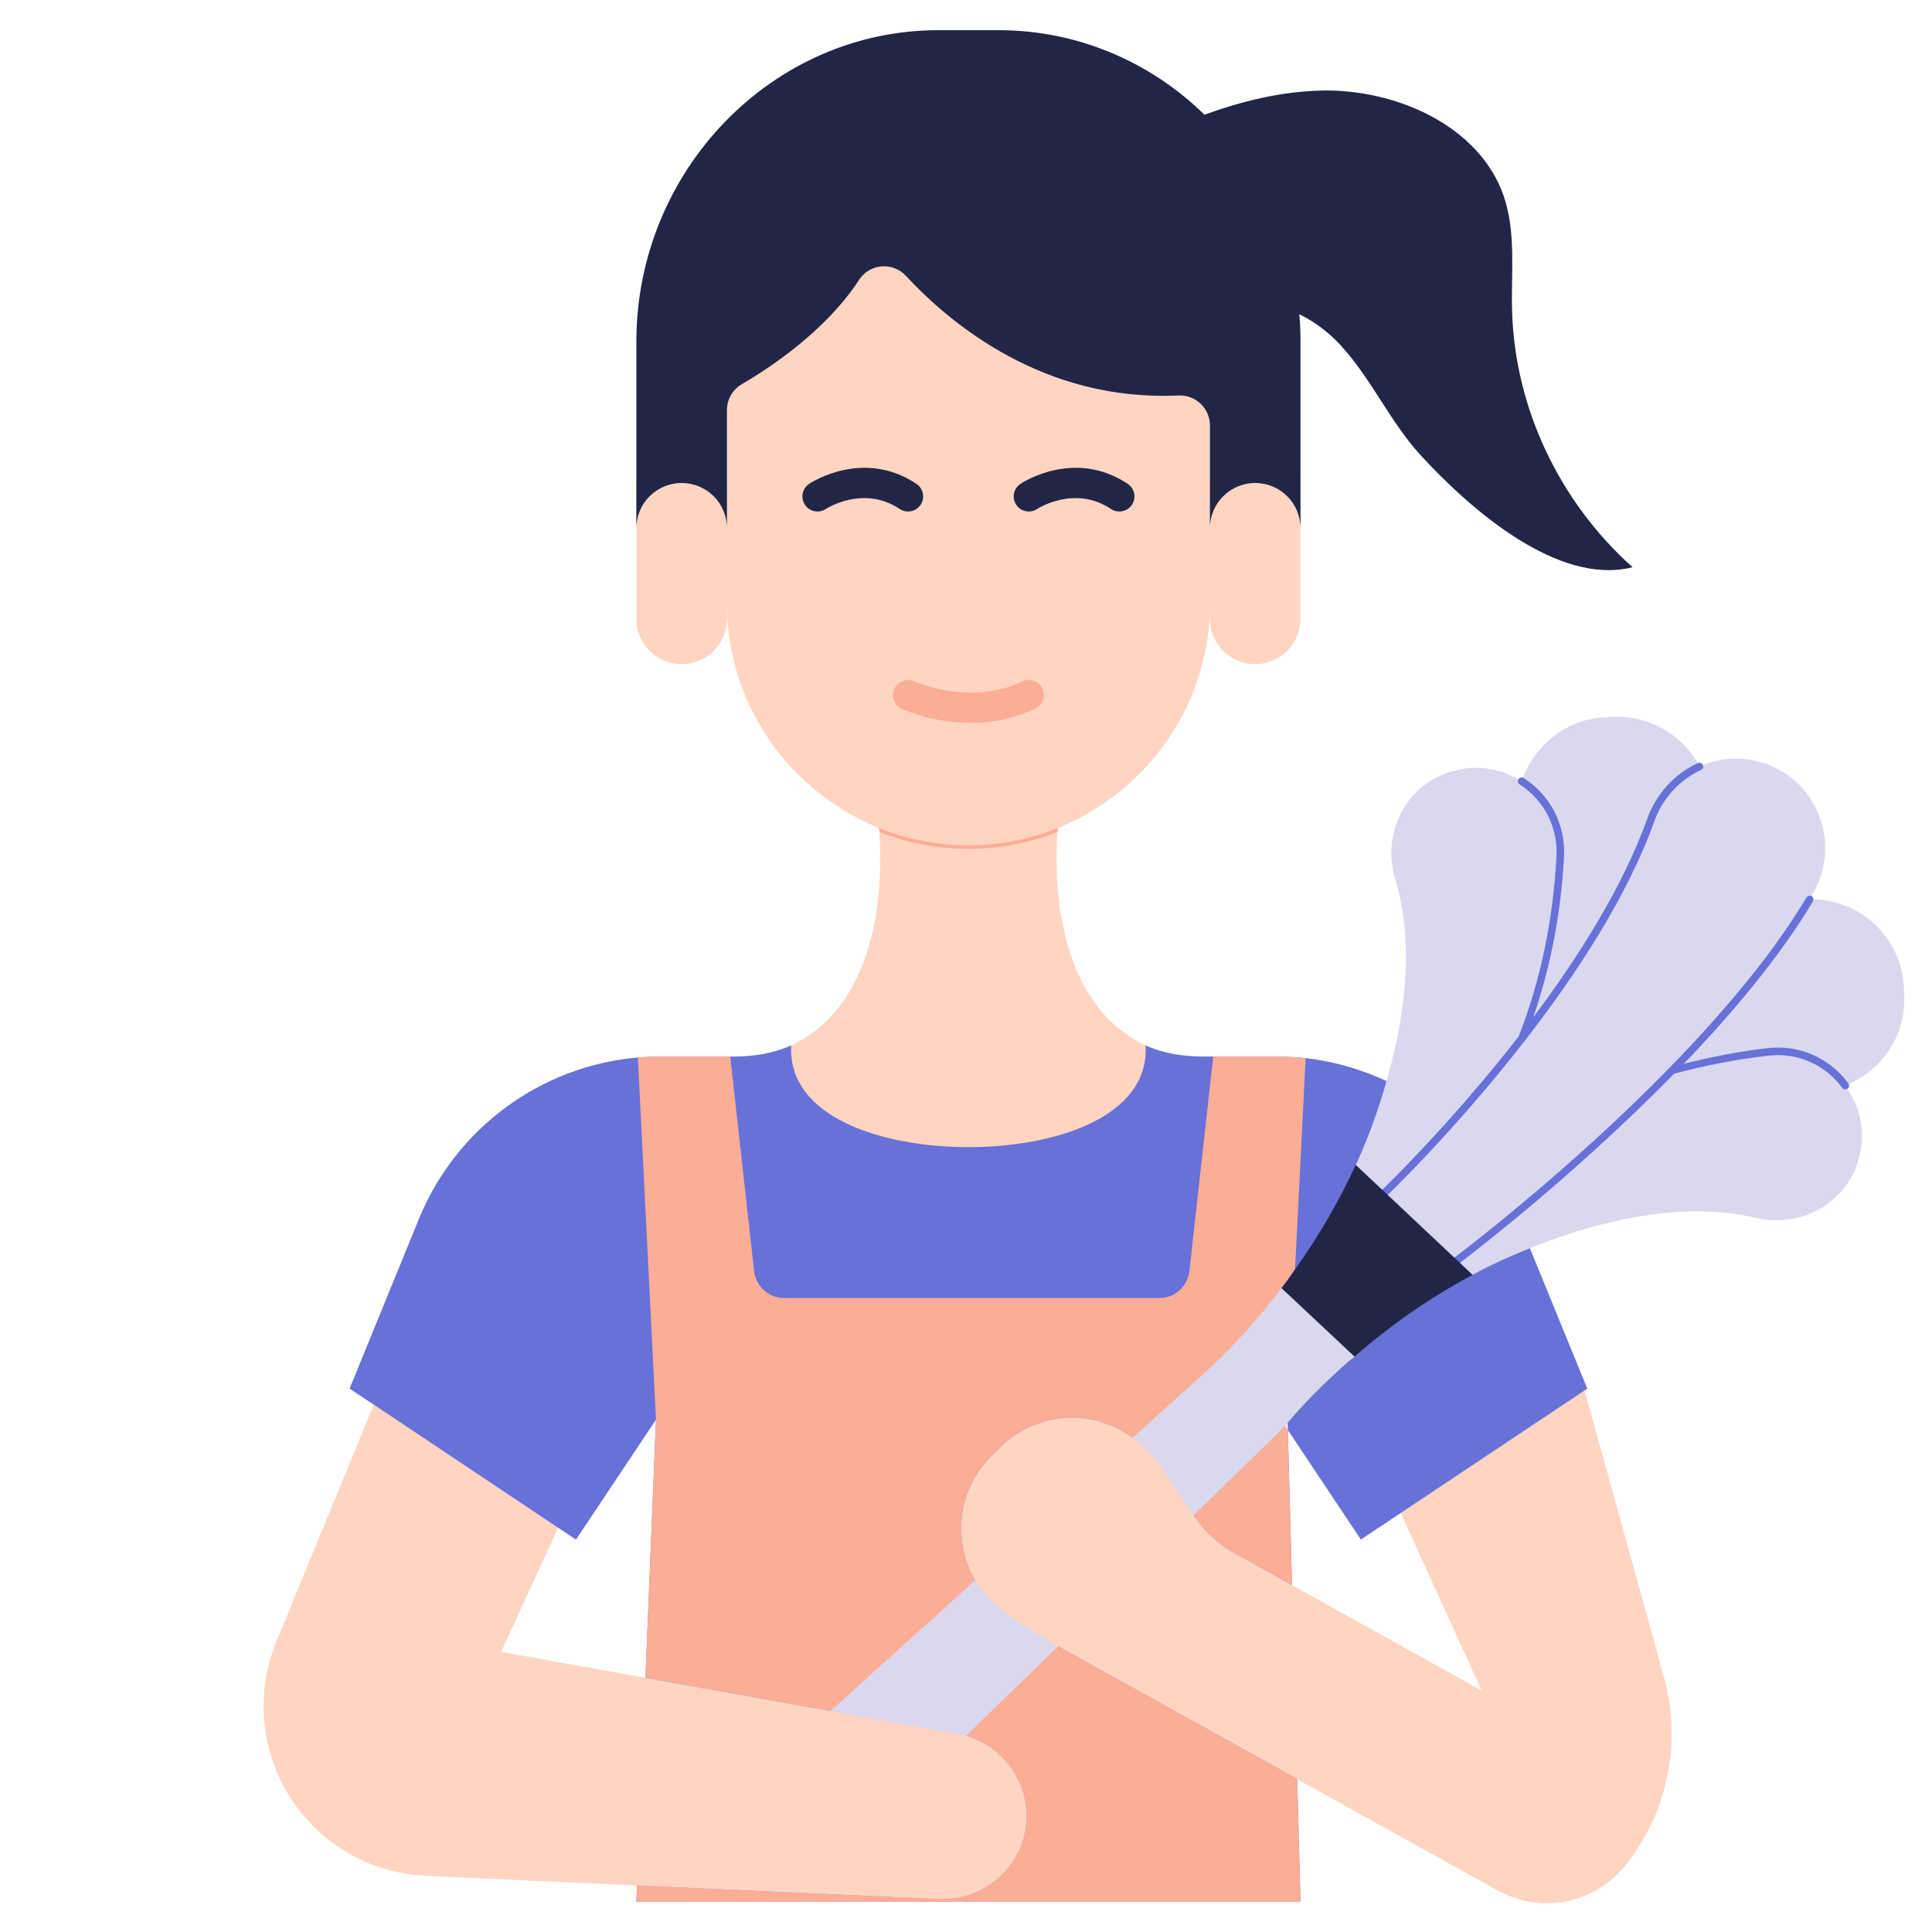 <?xml version="1.0" encoding="utf-8"?>
<!-- Generator: Adobe Illustrator 26.2.1, SVG Export Plug-In . SVG Version: 6.00 Build 0)  -->
<svg version="1.1" id="Flat" xmlns="http://www.w3.org/2000/svg" xmlns:xlink="http://www.w3.org/1999/xlink" x="0px" y="0px"
	 viewBox="0 0 512 512" enable-background="new 0 0 512 512" xml:space="preserve">
<path fill="#6871D8" d="M168.643,504h176l-3.36-125.04l-0.8-1.12c0.16-0.24,0.4-0.56,0.72-0.8l0.08,1.92l19.36,29.04l10.56-7.04
	l31.81-8.071l16.909-24.409l0.72-0.48l-15.2-37.2c-4.8-10.8-4.8-34.8-38-44.32c-6.72-3.12-13.92-5.2-21.44-6.08
	c-2.56-0.24-5.12-0.4-7.76-0.4h-19.36c-5.2,0-10.48-0.8-15.28-2.96c-4.64,10.8-23.92,18.96-46.96,18.96s-42.32-8.16-46.96-18.96
	c-4.8,2.16-10.08,2.96-15.28,2.96h-19.36c-2,0-4,0.08-6,0.24c-25.6,2.24-48.08,18.56-58,42.72L92.643,368l6.4,4.24l19.822,25.094
	l29.058,7.547l4.72,3.12l21.2-31.76L168.643,504z"/>
<path fill="#FCAD95" d="M358.883,359.44l-3.277-13.366l-16.003-4.714c1.28-1.6,2.48-3.28,3.6-4.96l2.8-55.92v-0.08
	c-2.56-0.24-5.12-0.4-7.76-0.4h-16.72l-6.32,56.88c-0.48,4.08-3.92,7.12-7.92,7.12h-99.44c-4.08,0-7.52-3.04-8-7.12l-6.32-56.88
	h-18.48c-2,0-4,0.08-6,0.24l4.8,96l-2.8,68.4l49.04,8.8l25.894,12.042c0.8,0.16,9.227-5.642,10.026-5.481
	c12.48,3.6,19.36,17.2,14.48,29.44c-3.44,8.4-11.6,13.84-20.56,13.84h-0.96l-80.16-3.6l-0.16,4.32h176l-0.88-32.48v-0.08
	l-63.28-35.12h-0.08c2.314-9.357-0.886-15.535-5.686-19.135c-2.96-2.24-7.408-0.46-16.314,1.615c-2.4-4.16-3.68-8.96-3.68-13.76
	c0-6.8,2.56-13.68,7.84-18.96l2.48-2.48c9.04-9.04,23.28-10.48,34-3.36l0.56,0.4c0.16,0.16,0.4,0.24,0.56,0.4
	c-0.507,5.33-2.08,13.39,0,16.589l16.16,3.891l0.24,0.32c2.64,4.08,6.32,7.36,10.56,9.76l15.28,8.48l-1.12-41.12l-0.8-1.12
	c0.16-0.24,0.4-0.56,0.72-0.8c4-4.72,8.4-9.2,13.04-13.44c1.52-1.44,3.12-2.88,4.72-4.08L358.883,359.44z"/>
<path fill="#FFD5C2" d="M332.643,116c-6.64,0-12,5.36-12,12V92c-56,8-88-40-88-40c-8,24-40,40-40,40v36c0-6.64-5.36-12-12-12
	s-12,5.36-12,12v36c0,6.64,5.36,12,12,12s12-5.36,12-12v-4c0,17.6,7.2,33.6,18.8,45.2c6.08,6.08,13.44,10.96,21.52,14.24
	c0.88,10.8,1.52,43.84-21.12,56.48c-0.72,0.4-1.44,0.8-2.16,1.12c-1.04,18.96,23.92,26.96,46.96,26.96s48-8,46.96-26.96
	c-0.72-0.32-1.44-0.72-2.16-1.12c-22.64-12.64-22-45.68-21.12-56.48c8.08-3.28,15.44-8.16,21.52-14.24
	c11.6-11.6,18.8-27.6,18.8-45.2v4c0,6.64,5.36,12,12,12s12-5.36,12-12v-36C344.643,121.36,339.283,116,332.643,116z"/>
<path fill="#D9D8EF" d="M504.643,264.24l-0.08-2.08c-0.4-13.52-11.52-24.08-25.04-23.84c0.32-0.48,0.64-0.96,0.88-1.44
	c8.24-14.16,0.32-32.16-15.76-35.36c-1.6-0.32-3.12-0.48-4.72-0.48c-3.36,0-6.56,0.72-9.52,2.16v-0.08
	c-4.24-8.08-12.8-13.44-22.48-13.12l-2.16,0.08c-10.56,0.32-19.2,7.36-22.56,17.04c-4.8-3.2-10.88-4.48-17.12-3.04l-0.24,0.08
	c-12.8,2.96-19.92,16.24-16.08,28.88c5.44,17.92,2.08,38.32-2.32,53.44c-3.68,13.12-8.16,22.24-8.16,22.24l1.499,11.12l19.12,18
	h10.341c0,0,5.92-3.36,15.2-7.04c14.96-6.08,38.64-13.04,59.68-8.08c12.88,3.12,25.76-4.8,27.92-17.76l0.08-0.24
	c1.04-6.32-0.64-12.32-4.16-16.96C498.483,283.84,504.963,274.8,504.643,264.24z"/>
<path fill="#D9D8EF" d="M358.963,359.52c-1.6,1.2-3.2,2.64-4.72,4.08c-4.64,4.24-9.04,8.72-13.04,13.44
	c-0.32,0.24-0.56,0.56-0.72,0.8c-0.56,0.56-1.04,1.12-1.52,1.68l-22.64,22l-16.16-3.89c-2.08-3.2-0.507-11.259,0-16.59l20.64-18.64
	c6.88-6.48,13.12-13.52,18.8-21.04l16.003,4.714l3.277,13.366L358.963,359.52z"/>
<path fill="#212647" d="M400.723,82.48c-0.32-10.24,1.12-20.8-2.24-30.56c-6.32-18.4-28.4-28.48-48.64-27.92
	c-10.56,0.32-20.72,2.8-30.64,6.4C304.963,16.48,285.683,8,264.643,8h-16c-44,0-80,37.2-80,82.56V140c0-6.64,5.36-12,12-12
	s12,5.36,12,12v-31.285c0-2.835,1.464-5.445,3.913-6.873c7.116-4.15,22.253-14.051,31.088-27.658
	c2.831-4.36,8.936-4.863,12.469-1.05c11.621,12.544,36.466,33.376,72.162,31.666c4.549-0.218,8.368,3.391,8.368,7.945V140
	c0-6.64,5.36-12,12-12s12,5.36,12,12V90.56c0-2.48-0.08-4.88-0.32-7.28c4.16,2,8,4.96,11.04,8.32c8.08,8.8,12.96,20.08,21.04,28.96
	c13.44,14.64,36.56,34.72,56.24,29.76C413.203,132.96,401.443,108,400.723,82.48z"/>
<path fill="#D9D8EF" d="M280.403,436.32l-24.4,23.68c-0.8-0.16-9.227,5.641-10.027,5.481l-25.893-12.041l38.32-34.64
	c8.907-2.076,13.354-3.855,16.314-1.615C279.517,420.785,282.717,426.963,280.403,436.32z"/>
<path fill="#FFD5C2" d="M132.803,437.76l38.24,6.88l49.04,8.8l33.52,6.08c0.8,0.16,1.6,0.32,2.4,0.48
	c12.48,3.6,19.36,17.2,14.48,29.44c-3.44,8.4-11.6,13.84-20.56,13.84c-0.32,0-0.64,0-0.96,0l-80.16-3.6l-56.08-2.56
	c-15.04-0.72-28.72-8.88-36.48-21.84c-4.24-7.04-6.4-15.04-6.4-23.12c0-5.76,1.12-11.52,3.36-17.04l25.84-62.88l48.88,32.64
	L132.803,437.76z"/>
<g>
	<path fill="#212647" d="M240.639,135.555c-0.762,0-1.531-0.219-2.215-0.672c-9.664-6.453-19.461-0.062-19.562,0
		c-1.852,1.215-4.324,0.723-5.547-1.109c-1.227-1.84-0.73-4.32,1.109-5.547c0.578-0.383,14.379-9.383,28.438,0
		c1.84,1.227,2.336,3.707,1.109,5.547C243.202,134.93,241.932,135.555,240.639,135.555z"/>
</g>
<g>
	<path fill="#FCAD95" d="M257.225,191.578c-10.172,0-17.812-3.523-18.289-3.75c-1.996-0.941-2.844-3.316-1.91-5.312
		c0.938-1.996,3.316-2.852,5.316-1.926c0.141,0.062,14.57,6.633,28.594,0.004c2.004-0.953,4.383-0.086,5.324,1.91
		s0.09,4.379-1.91,5.324C268.393,190.641,262.475,191.578,257.225,191.578z"/>
</g>
<g>
	<path fill="#212647" d="M296.639,135.555c-0.762,0-1.531-0.219-2.215-0.672c-9.668-6.453-19.461-0.062-19.562,0
		c-1.848,1.215-4.328,0.723-5.547-1.109c-1.227-1.84-0.73-4.32,1.109-5.547c0.574-0.383,14.371-9.383,28.438,0
		c1.84,1.227,2.336,3.707,1.109,5.547C299.202,134.93,297.932,135.555,296.639,135.555z"/>
</g>
<g>
	<path fill="#FCAD95" d="M256.643,224c-8.32,0-16.32-1.6-23.68-4.56c0,0.32,0.08,0.64,0.08,1.04c7.28,2.88,15.28,4.48,23.6,4.48
		s16.32-1.6,23.6-4.48c0-0.4,0.08-0.72,0.08-1.04C272.963,222.4,264.963,224,256.643,224z"/>
</g>
<g>
	<path fill="#6871D8" d="M404.217,275.711c0.016-0.041,0.027-0.085,0.043-0.126c13.358-17.22,26.951-37.844,34.164-57.96
		c2.16-6.027,6.668-10.977,12.367-13.574c0.504-0.23,0.727-0.824,0.496-1.324c-0.234-0.508-0.836-0.73-1.324-0.496
		c-6.188,2.82-11.078,8.188-13.422,14.723c-6.481,18.078-18.191,36.607-30.214,52.655c4.55-13.279,7.363-27.51,8.152-42.526
		c0.445-8.484-3.547-16.297-10.676-20.895c-0.457-0.301-1.082-0.172-1.383,0.297c-0.301,0.465-0.168,1.086,0.297,1.383
		c6.52,4.207,10.172,11.352,9.762,19.113c-0.888,16.975-4.263,33.003-10.005,47.661c-18.16,23.36-35.839,40.336-36.144,40.625
		c-0.402,0.383-0.418,1.016-0.035,1.414c0.195,0.211,0.457,0.312,0.723,0.312c0.246,0,0.496-0.094,0.688-0.273
		c0.309-0.293,18.11-17.386,36.401-40.933C404.131,275.744,404.199,275.757,404.217,275.711z"/>
	<path fill="#6871D8" d="M489.838,287.117c-5.031-6.805-13.078-10.352-21.473-9.336c-7.492,0.86-14.892,2.306-22.125,4.127
		c13.013-13.549,25.488-28.427,34.207-43.038c0.281-0.473,0.129-1.086-0.348-1.371c-0.469-0.285-1.094-0.129-1.371,0.348
		c-27.445,45.988-92.531,94.848-93.184,95.332c-0.441,0.336-0.535,0.961-0.203,1.406c0.195,0.258,0.496,0.398,0.801,0.398
		c0.207,0,0.418-0.062,0.598-0.195c0.436-0.327,29.381-22.101,56.891-50.228c8.101-2.198,16.497-3.82,24.961-4.796
		c7.684-0.891,15.039,2.312,19.637,8.539c0.195,0.266,0.5,0.406,0.805,0.406c0.207,0,0.414-0.062,0.594-0.195
		C490.073,288.188,490.167,287.562,489.838,287.117z"/>
</g>
<path fill="#212647" d="M386.163,334l4.08,3.84c-11.2,6-21.68,13.28-31.28,21.68l-0.08-0.08l-19.28-18.08
	c1.28-1.6,2.48-3.28,3.6-4.96c6.16-8.64,11.6-17.92,16.08-27.68l7.76,7.28L386.163,334z"/>
<path fill="#FFD5C2" d="M440.963,444.4c4.8,17.36,1.04,35.92-10.24,50c-5.2,6.48-12.96,10-20.8,10c-4.4,0-8.88-1.12-12.96-3.36
	l-53.2-29.52v-0.08l-63.28-35.12h-0.08c-5.2-2.88-10.16-6.08-14.96-9.68c-2.96-2.24-5.28-4.88-7.04-7.84
	c-2.4-4.16-3.68-8.96-3.68-13.76c0-6.8,2.56-13.68,7.84-18.96l2.48-2.48c9.04-9.04,23.28-10.48,34-3.36l0.56,0.4
	c0.16,0.16,0.4,0.24,0.56,0.4c3.12,2.16,5.76,4.8,7.84,8l8.32,12.48l0.24,0.32c2.64,4.08,6.32,7.36,10.56,9.76l15.28,8.48
	l50.24,27.92l-21.44-47.04l48.72-32.48L440.963,444.4z"/>
</svg>
